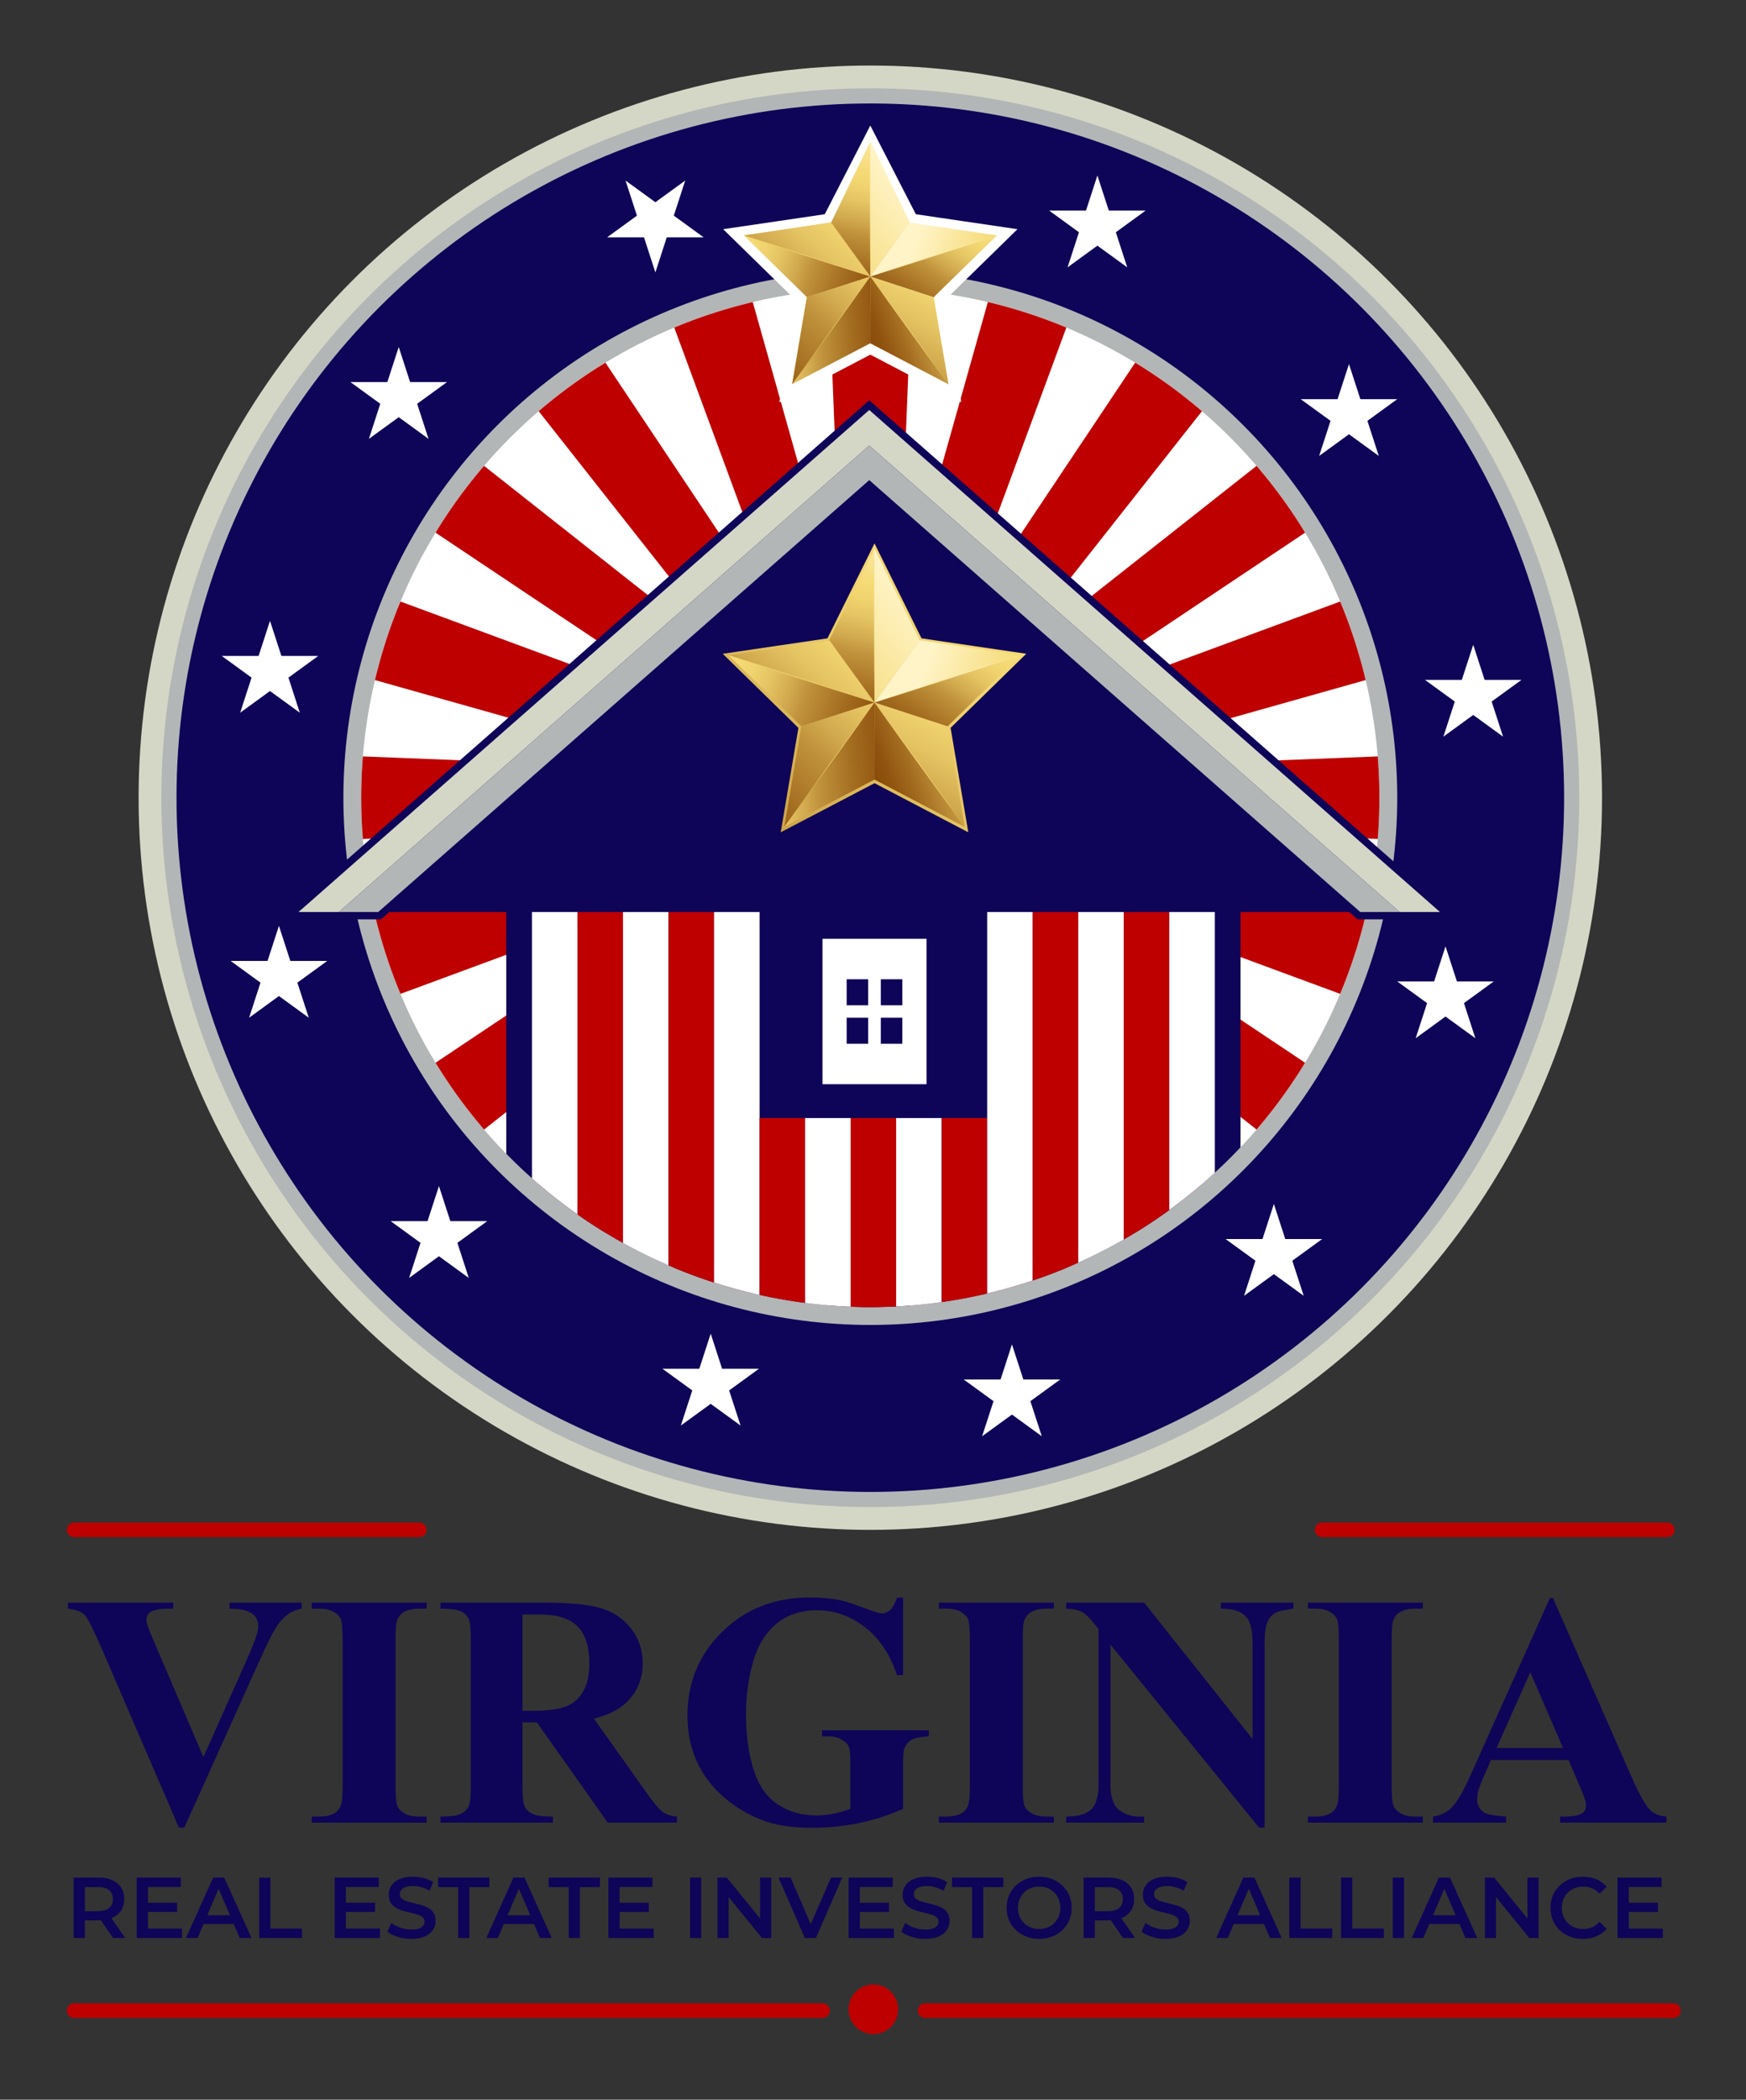 <?xml version="1.0" encoding="utf-8"?>
<!-- Generator: Adobe Illustrator 17.0.0, SVG Export Plug-In . SVG Version: 6.00 Build 0)  -->
<!DOCTYPE svg PUBLIC "-//W3C//DTD SVG 1.1//EN" "http://www.w3.org/Graphics/SVG/1.1/DTD/svg11.dtd">
<svg version="1.1" id="Layer_1" xmlns="http://www.w3.org/2000/svg" xmlns:xlink="http://www.w3.org/1999/xlink" x="0px" y="0px"
	 width="478.08px" height="574.56px" viewBox="0 0 478.08 574.56" enable-background="new 0 0 478.08 574.56" xml:space="preserve">
<rect x="0" y="0" width="478.08" height="574.56" fill="#333333" stroke="none"/>
<g>
	<g>
		<circle fill="#D5D7C6" cx="238.304" cy="218.287" r="200.352"/>
		<circle fill="#B3B6B6" cx="238.304" cy="218.287" r="194.125"/>
		<circle fill="#0E0458" cx="238.304" cy="218.287" r="189.974"/>
		<circle fill="#B3B6B6" cx="238.304" cy="218.287" r="144.28"/>
		<circle fill="#FFFFFF" cx="238.304" cy="218.287" r="139.397"/>
		<circle fill="none" stroke="#FF4A00" stroke-width="0.041" stroke-miterlimit="10" cx="238.304" cy="218.287" r="2.881"/>
		<g>
			<defs>
				<circle id="SVGID_1_" cx="238.304" cy="218.287" r="139.397"/>
			</defs>
			<clipPath id="SVGID_2_">
				<use xlink:href="#SVGID_1_"  overflow="visible"/>
			</clipPath>
			<g clip-path="url(#SVGID_2_)">
				<polygon fill="#BE0000" points="244.118,218.08 232.488,218.08 226.332,62.306 250.275,62.306 				"/>
				<polygon fill="#BE0000" points="243.77,216.293 232.709,219.887 178.717,73.64 201.488,66.241 				"/>
				<polygon fill="#BE0000" points="242.886,214.702 233.477,221.538 136.935,99.133 156.305,85.06 				"/>
				<polygon fill="#BE0000" points="241.554,213.461 234.718,222.87 105.076,136.29 119.149,116.919 				"/>
				<polygon fill="#BE0000" points="239.904,212.693 236.31,223.754 86.258,181.473 93.657,158.701 				"/>
				<polygon fill="#BE0000" points="238.097,212.473 238.097,224.103 82.323,230.26 82.323,206.316 				"/>
				<polygon fill="#BE0000" points="236.311,212.821 239.905,223.882 93.657,277.874 86.259,255.103 				"/>
				<polygon fill="#BE0000" points="234.719,213.705 241.555,223.114 119.15,319.656 105.077,300.286 				"/>
				<polygon fill="#BE0000" points="233.479,215.037 242.888,221.873 156.307,351.515 136.937,337.442 				"/>
				<polygon fill="#BE0000" points="232.711,216.687 243.772,220.281 201.49,370.333 178.719,362.934 				"/>
				<polygon fill="#BE0000" points="232.49,218.494 244.12,218.494 250.277,374.268 226.334,374.268 				"/>
				<polygon fill="#BE0000" points="232.839,220.281 243.9,216.687 297.892,362.934 275.12,370.333 				"/>
				<polygon fill="#BE0000" points="233.722,221.872 243.131,215.036 339.674,337.441 320.303,351.514 				"/>
				<polygon fill="#BE0000" points="235.054,223.112 241.89,213.703 371.533,300.284 357.459,319.655 				"/>
				<polygon fill="#BE0000" points="236.705,223.88 240.298,212.819 390.351,255.101 382.952,277.872 				"/>
				<polygon fill="#BE0000" points="238.511,224.101 238.511,212.471 394.285,206.314 394.285,230.258 				"/>
				<polygon fill="#BE0000" points="240.298,223.752 236.704,212.691 382.951,158.7 390.35,181.471 				"/>
				<polygon fill="#BE0000" points="241.889,222.869 235.053,213.46 357.458,116.918 371.532,136.288 				"/>
				<polygon fill="#BE0000" points="243.13,221.537 233.721,214.701 320.301,85.058 339.672,99.132 				"/>
				<polygon fill="#BE0000" points="243.898,219.887 232.837,216.293 275.118,66.241 297.89,73.639 				"/>
			</g>
			<rect x="138.62" y="243.376" clip-path="url(#SVGID_2_)" fill="#0E0458" width="201.053" height="127.176"/>
			<g clip-path="url(#SVGID_2_)">
				<rect x="145.656" y="246.851" fill="#FFFFFF" width="12.469" height="123.701"/>
				<rect x="158.122" y="246.851" fill="#BE0000" width="12.469" height="123.701"/>
				<rect x="170.587" y="246.851" fill="#FFFFFF" width="12.469" height="123.701"/>
				<rect x="183.052" y="246.851" fill="#BE0000" width="12.469" height="123.701"/>
				<rect x="195.517" y="246.851" fill="#FFFFFF" width="12.469" height="123.701"/>
				<rect x="207.982" y="305.948" fill="#BE0000" width="12.469" height="64.604"/>
				<rect x="220.447" y="305.948" fill="#FFFFFF" width="12.469" height="64.604"/>
				<rect x="232.912" y="305.948" fill="#BE0000" width="12.469" height="64.604"/>
				<rect x="245.377" y="305.948" fill="#FFFFFF" width="12.469" height="64.604"/>
				<rect x="257.843" y="305.948" fill="#BE0000" width="12.469" height="64.604"/>
				<rect x="270.308" y="246.851" fill="#FFFFFF" width="12.469" height="123.701"/>
				<rect x="282.773" y="246.851" fill="#BE0000" width="12.469" height="123.701"/>
				<rect x="295.238" y="246.851" fill="#FFFFFF" width="12.469" height="123.701"/>
				<rect x="307.703" y="246.851" fill="#BE0000" width="12.469" height="123.701"/>
				<rect x="320.168" y="246.851" fill="#FFFFFF" width="12.469" height="123.701"/>
			</g>
		</g>
		<polygon fill="#0E0458" points="238.011,131.382 372.46,249.568 383.239,249.568 238.011,249.568 92.784,249.568 103.563,249.568 
					"/>
		<g>
			<linearGradient id="SVGID_3_" gradientUnits="userSpaceOnUse" x1="275.986" y1="160.1" x2="152.945" y2="279.696">
				<stop  offset="0.04" style="stop-color:#F5DA75"/>
				<stop  offset="0.161" style="stop-color:#F1D470"/>
				<stop  offset="0.318" style="stop-color:#E5C463"/>
				<stop  offset="0.496" style="stop-color:#D1A94E"/>
				<stop  offset="0.613" style="stop-color:#C1933C"/>
				<stop  offset="0.63" style="stop-color:#BE8F39"/>
				<stop  offset="0.788" style="stop-color:#A26B1F"/>
				<stop  offset="0.918" style="stop-color:#915410"/>
				<stop  offset="1" style="stop-color:#8B4C0A"/>
			</linearGradient>
			<path fill="url(#SVGID_3_)" d="M260.287,199.171l20.722-20.272l-28.684-4.221l-12.876-25.972l-0.001,0.002v-0.002v0.002
				l-12.877,25.974l-28.682,4.221l20.726,20.275l-4.85,28.582l25.688-13.446l25.683,13.444L260.287,199.171z M239.452,193.912
				l-0.001-1.508l-1.1,0.357l1.099-0.358l-0.214-0.295l0.214,0.294l0.002-0.002l1.542,0.502l-1.54-0.5L239.452,193.912z"/>
			<g>
				<g>
					<linearGradient id="SVGID_4_" gradientUnits="userSpaceOnUse" x1="246.605" y1="143.601" x2="233.317" y2="202.292">
						<stop  offset="0" style="stop-color:#FFF4C7"/>
						<stop  offset="0.291" style="stop-color:#F5DA75"/>
						<stop  offset="0.359" style="stop-color:#F1D470"/>
						<stop  offset="0.448" style="stop-color:#E5C463"/>
						<stop  offset="0.547" style="stop-color:#D1A94E"/>
						<stop  offset="0.613" style="stop-color:#C1933C"/>
						<stop  offset="0.63" style="stop-color:#BE8F39"/>
						<stop  offset="0.788" style="stop-color:#A26B1F"/>
						<stop  offset="0.918" style="stop-color:#915410"/>
						<stop  offset="1" style="stop-color:#8B4C0A"/>
					</linearGradient>
					<polygon fill="url(#SVGID_4_)" points="227.057,175.205 239.449,192.244 251.842,175.206 239.449,150.208 					"/>
					<linearGradient id="SVGID_5_" gradientUnits="userSpaceOnUse" x1="249.235" y1="162.327" x2="155.478" y2="247.594">
						<stop  offset="0" style="stop-color:#FFF4C7"/>
						<stop  offset="0.291" style="stop-color:#F5DA75"/>
						<stop  offset="0.359" style="stop-color:#F1D470"/>
						<stop  offset="0.448" style="stop-color:#E5C463"/>
						<stop  offset="0.547" style="stop-color:#D1A94E"/>
						<stop  offset="0.613" style="stop-color:#C1933C"/>
						<stop  offset="0.63" style="stop-color:#BE8F39"/>
						<stop  offset="0.788" style="stop-color:#A26B1F"/>
						<stop  offset="0.918" style="stop-color:#915410"/>
						<stop  offset="1" style="stop-color:#8B4C0A"/>
					</linearGradient>
					<polygon fill="url(#SVGID_5_)" points="239.449,192.244 251.842,175.206 239.449,150.208 					"/>
				</g>
				<g>
					<linearGradient id="SVGID_6_" gradientUnits="userSpaceOnUse" x1="184.446" y1="173.812" x2="245.351" y2="194.483">
						<stop  offset="0" style="stop-color:#FFF4C7"/>
						<stop  offset="0.291" style="stop-color:#F5DA75"/>
						<stop  offset="0.359" style="stop-color:#F1D470"/>
						<stop  offset="0.448" style="stop-color:#E5C463"/>
						<stop  offset="0.547" style="stop-color:#D1A94E"/>
						<stop  offset="0.613" style="stop-color:#C1933C"/>
						<stop  offset="0.63" style="stop-color:#BE8F39"/>
						<stop  offset="0.788" style="stop-color:#A26B1F"/>
						<stop  offset="0.918" style="stop-color:#915410"/>
						<stop  offset="1" style="stop-color:#8B4C0A"/>
					</linearGradient>
					<polygon fill="url(#SVGID_6_)" points="219.414,198.766 239.449,192.245 227.075,175.194 199.47,179.256 					"/>
					<linearGradient id="SVGID_7_" gradientUnits="userSpaceOnUse" x1="251.3" y1="148.482" x2="186.335" y2="224.522">
						<stop  offset="0" style="stop-color:#FFF4C7"/>
						<stop  offset="0.291" style="stop-color:#F5DA75"/>
						<stop  offset="0.359" style="stop-color:#F1D470"/>
						<stop  offset="0.448" style="stop-color:#E5C463"/>
						<stop  offset="0.547" style="stop-color:#D1A94E"/>
						<stop  offset="0.613" style="stop-color:#C1933C"/>
						<stop  offset="0.63" style="stop-color:#BE8F39"/>
						<stop  offset="0.788" style="stop-color:#A26B1F"/>
						<stop  offset="0.918" style="stop-color:#915410"/>
						<stop  offset="1" style="stop-color:#8B4C0A"/>
					</linearGradient>
					<polygon fill="url(#SVGID_7_)" points="239.449,192.245 227.075,175.194 199.47,179.256 					"/>
				</g>
				<g>
					<linearGradient id="SVGID_8_" gradientUnits="userSpaceOnUse" x1="188.197" y1="211.558" x2="246.273" y2="208.112">
						<stop  offset="0" style="stop-color:#FFF4C7"/>
						<stop  offset="0.291" style="stop-color:#F5DA75"/>
						<stop  offset="0.359" style="stop-color:#F1D470"/>
						<stop  offset="0.448" style="stop-color:#E5C463"/>
						<stop  offset="0.547" style="stop-color:#D1A94E"/>
						<stop  offset="0.613" style="stop-color:#C1933C"/>
						<stop  offset="0.63" style="stop-color:#BE8F39"/>
						<stop  offset="0.788" style="stop-color:#A26B1F"/>
						<stop  offset="0.918" style="stop-color:#915410"/>
						<stop  offset="1" style="stop-color:#8B4C0A"/>
					</linearGradient>
					<polygon fill="url(#SVGID_8_)" points="239.461,213.316 239.451,192.246 219.41,198.746 214.742,226.254 					"/>
					<linearGradient id="SVGID_9_" gradientUnits="userSpaceOnUse" x1="263.133" y1="158.592" x2="198.168" y2="234.631">
						<stop  offset="0" style="stop-color:#FFF4C7"/>
						<stop  offset="0.291" style="stop-color:#F5DA75"/>
						<stop  offset="0.359" style="stop-color:#F1D470"/>
						<stop  offset="0.448" style="stop-color:#E5C463"/>
						<stop  offset="0.547" style="stop-color:#D1A94E"/>
						<stop  offset="0.613" style="stop-color:#C1933C"/>
						<stop  offset="0.63" style="stop-color:#BE8F39"/>
						<stop  offset="0.788" style="stop-color:#A26B1F"/>
						<stop  offset="0.918" style="stop-color:#915410"/>
						<stop  offset="1" style="stop-color:#8B4C0A"/>
					</linearGradient>
					<polygon fill="url(#SVGID_9_)" points="239.451,192.246 219.41,198.746 214.742,226.254 					"/>
				</g>
				<g>
					<linearGradient id="SVGID_10_" gradientUnits="userSpaceOnUse" x1="275.762" y1="164.603" x2="227.038" y2="255.407">
						<stop  offset="0" style="stop-color:#FFF4C7"/>
						<stop  offset="0.291" style="stop-color:#F5DA75"/>
						<stop  offset="0.359" style="stop-color:#F1D470"/>
						<stop  offset="0.448" style="stop-color:#E5C463"/>
						<stop  offset="0.547" style="stop-color:#D1A94E"/>
						<stop  offset="0.613" style="stop-color:#C1933C"/>
						<stop  offset="0.63" style="stop-color:#BE8F39"/>
						<stop  offset="0.788" style="stop-color:#A26B1F"/>
						<stop  offset="0.918" style="stop-color:#915410"/>
						<stop  offset="1" style="stop-color:#8B4C0A"/>
					</linearGradient>
					<polygon fill="url(#SVGID_10_)" points="259.493,198.746 239.452,192.244 239.441,213.313 264.16,226.253 					"/>
					<linearGradient id="SVGID_11_" gradientUnits="userSpaceOnUse" x1="280.702" y1="198.478" x2="240.099" y2="213.612">
						<stop  offset="0" style="stop-color:#FFF4C7"/>
						<stop  offset="0.291" style="stop-color:#F5DA75"/>
						<stop  offset="0.359" style="stop-color:#F1D470"/>
						<stop  offset="0.448" style="stop-color:#E5C463"/>
						<stop  offset="0.547" style="stop-color:#D1A94E"/>
						<stop  offset="0.613" style="stop-color:#C1933C"/>
						<stop  offset="0.63" style="stop-color:#BE8F39"/>
						<stop  offset="0.788" style="stop-color:#A26B1F"/>
						<stop  offset="0.918" style="stop-color:#915410"/>
						<stop  offset="1" style="stop-color:#8B4C0A"/>
					</linearGradient>
					<polygon fill="url(#SVGID_11_)" points="239.452,192.244 239.441,213.313 264.16,226.253 					"/>
				</g>
				<g>
					<linearGradient id="SVGID_12_" gradientUnits="userSpaceOnUse" x1="253.146" y1="183.515" x2="329.432" y2="210.584">
						<stop  offset="0" style="stop-color:#FFF4C7"/>
						<stop  offset="0.291" style="stop-color:#F5DA75"/>
						<stop  offset="0.359" style="stop-color:#F1D470"/>
						<stop  offset="0.448" style="stop-color:#E5C463"/>
						<stop  offset="0.547" style="stop-color:#D1A94E"/>
						<stop  offset="0.613" style="stop-color:#C1933C"/>
						<stop  offset="0.63" style="stop-color:#BE8F39"/>
						<stop  offset="0.788" style="stop-color:#A26B1F"/>
						<stop  offset="0.918" style="stop-color:#915410"/>
						<stop  offset="1" style="stop-color:#8B4C0A"/>
					</linearGradient>
					<polygon fill="url(#SVGID_12_)" points="251.827,175.192 239.451,192.242 259.485,198.764 279.428,179.254 					"/>
					<linearGradient id="SVGID_13_" gradientUnits="userSpaceOnUse" x1="275.411" y1="162.189" x2="245.882" y2="205.746">
						<stop  offset="0" style="stop-color:#FFF4C7"/>
						<stop  offset="0.291" style="stop-color:#F5DA75"/>
						<stop  offset="0.359" style="stop-color:#F1D470"/>
						<stop  offset="0.448" style="stop-color:#E5C463"/>
						<stop  offset="0.547" style="stop-color:#D1A94E"/>
						<stop  offset="0.613" style="stop-color:#C1933C"/>
						<stop  offset="0.63" style="stop-color:#BE8F39"/>
						<stop  offset="0.788" style="stop-color:#A26B1F"/>
						<stop  offset="0.918" style="stop-color:#915410"/>
						<stop  offset="1" style="stop-color:#8B4C0A"/>
					</linearGradient>
					<polygon fill="url(#SVGID_13_)" points="239.451,192.242 259.485,198.764 279.428,179.254 					"/>
				</g>
				<g>
					<linearGradient id="SVGID_14_" gradientUnits="userSpaceOnUse" x1="246.412" y1="161.731" x2="180.852" y2="251.132">
						<stop  offset="0" style="stop-color:#FFF4C7"/>
						<stop  offset="0.291" style="stop-color:#F5DA75"/>
						<stop  offset="0.359" style="stop-color:#F1D470"/>
						<stop  offset="0.448" style="stop-color:#E5C463"/>
						<stop  offset="0.547" style="stop-color:#D1A94E"/>
						<stop  offset="0.613" style="stop-color:#C1933C"/>
						<stop  offset="0.63" style="stop-color:#BE8F39"/>
						<stop  offset="0.788" style="stop-color:#A26B1F"/>
						<stop  offset="0.918" style="stop-color:#915410"/>
						<stop  offset="1" style="stop-color:#8B4C0A"/>
					</linearGradient>
					<path fill="url(#SVGID_14_)" d="M239.449,192.244c-0.123-13.773-0.15-25.371-0.001-42.036
						C239.598,166.834,239.573,178.468,239.449,192.244z"/>
					<linearGradient id="SVGID_15_" gradientUnits="userSpaceOnUse" x1="240.34" y1="157.278" x2="174.78" y2="246.678">
						<stop  offset="0" style="stop-color:#FFF4C7"/>
						<stop  offset="0.291" style="stop-color:#F5DA75"/>
						<stop  offset="0.359" style="stop-color:#F1D470"/>
						<stop  offset="0.448" style="stop-color:#E5C463"/>
						<stop  offset="0.547" style="stop-color:#D1A94E"/>
						<stop  offset="0.613" style="stop-color:#C1933C"/>
						<stop  offset="0.63" style="stop-color:#BE8F39"/>
						<stop  offset="0.788" style="stop-color:#A26B1F"/>
						<stop  offset="0.918" style="stop-color:#915410"/>
						<stop  offset="1" style="stop-color:#8B4C0A"/>
					</linearGradient>
					<path fill="url(#SVGID_15_)" d="M239.449,192.245c-15.333-4.824-27.607-8.844-39.979-12.989
						C212.032,183.219,222.698,186.638,239.449,192.245z"/>
					<linearGradient id="SVGID_16_" gradientUnits="userSpaceOnUse" x1="256.512" y1="169.137" x2="190.951" y2="258.538">
						<stop  offset="0" style="stop-color:#FFF4C7"/>
						<stop  offset="0.291" style="stop-color:#F5DA75"/>
						<stop  offset="0.359" style="stop-color:#F1D470"/>
						<stop  offset="0.448" style="stop-color:#E5C463"/>
						<stop  offset="0.547" style="stop-color:#D1A94E"/>
						<stop  offset="0.613" style="stop-color:#C1933C"/>
						<stop  offset="0.63" style="stop-color:#BE8F39"/>
						<stop  offset="0.788" style="stop-color:#A26B1F"/>
						<stop  offset="0.918" style="stop-color:#915410"/>
						<stop  offset="1" style="stop-color:#8B4C0A"/>
					</linearGradient>
					<path fill="url(#SVGID_16_)" d="M239.451,192.246c-7.311,10.252-14.254,19.891-24.709,34.009
						C224.515,212.563,231.174,203.418,239.451,192.246z"/>
					<linearGradient id="SVGID_17_" gradientUnits="userSpaceOnUse" x1="272.58" y1="180.92" x2="207.019" y2="270.322">
						<stop  offset="0" style="stop-color:#FFF4C7"/>
						<stop  offset="0.291" style="stop-color:#F5DA75"/>
						<stop  offset="0.359" style="stop-color:#F1D470"/>
						<stop  offset="0.448" style="stop-color:#E5C463"/>
						<stop  offset="0.547" style="stop-color:#D1A94E"/>
						<stop  offset="0.613" style="stop-color:#C1933C"/>
						<stop  offset="0.63" style="stop-color:#BE8F39"/>
						<stop  offset="0.788" style="stop-color:#A26B1F"/>
						<stop  offset="0.918" style="stop-color:#915410"/>
						<stop  offset="1" style="stop-color:#8B4C0A"/>
					</linearGradient>
					<path fill="url(#SVGID_17_)" d="M239.452,192.244c7.886,10.658,15.044,20.442,24.707,34.008
						C254.851,213.651,248.387,204.789,239.452,192.244z"/>
					<linearGradient id="SVGID_18_" gradientUnits="userSpaceOnUse" x1="266.337" y1="176.343" x2="200.776" y2="265.743">
						<stop  offset="0" style="stop-color:#FFF4C7"/>
						<stop  offset="0.291" style="stop-color:#F5DA75"/>
						<stop  offset="0.359" style="stop-color:#F1D470"/>
						<stop  offset="0.448" style="stop-color:#E5C463"/>
						<stop  offset="0.547" style="stop-color:#D1A94E"/>
						<stop  offset="0.613" style="stop-color:#C1933C"/>
						<stop  offset="0.63" style="stop-color:#BE8F39"/>
						<stop  offset="0.788" style="stop-color:#A26B1F"/>
						<stop  offset="0.918" style="stop-color:#915410"/>
						<stop  offset="1" style="stop-color:#8B4C0A"/>
					</linearGradient>
					<path fill="url(#SVGID_18_)" d="M239.451,192.242c11.51-3.846,23.1-7.679,39.978-12.989
						C264.743,184.158,253.769,187.741,239.451,192.242z"/>
				</g>
			</g>
		</g>
		<g>
			<path fill="#FFFFFF" stroke="#FFFFFF" stroke-width="4" stroke-miterlimit="10" d="M274.314,64.106l-24.854-3.658l-11.157-21.722
				l0,0l-11.158,21.725l-24.852,3.657l17.958,17.567l-4.202,24.766l22.258-11.651l22.254,11.649l-4.202-24.768L274.314,64.106z
				 M238.306,75.807l-0.001,1.308l-0.001-1.307l-0.953,0.309l0.952-0.31l-0.185-0.256l0.185,0.255l0.001-0.002l1.336,0.435
				L238.306,75.807z"/>
			<g>
				<g>
					<linearGradient id="SVGID_19_" gradientUnits="userSpaceOnUse" x1="244.637" y1="32.929" x2="232.959" y2="84.51">
						<stop  offset="0" style="stop-color:#FFF4C7"/>
						<stop  offset="0.291" style="stop-color:#F5DA75"/>
						<stop  offset="0.359" style="stop-color:#F1D470"/>
						<stop  offset="0.448" style="stop-color:#E5C463"/>
						<stop  offset="0.547" style="stop-color:#D1A94E"/>
						<stop  offset="0.613" style="stop-color:#C1933C"/>
						<stop  offset="0.63" style="stop-color:#BE8F39"/>
						<stop  offset="0.788" style="stop-color:#A26B1F"/>
						<stop  offset="0.918" style="stop-color:#915410"/>
						<stop  offset="1" style="stop-color:#8B4C0A"/>
					</linearGradient>
					<polygon fill="url(#SVGID_19_)" points="227.565,60.906 238.303,75.67 249.041,60.906 238.303,38.726 					"/>
					<linearGradient id="SVGID_20_" gradientUnits="userSpaceOnUse" x1="246.903" y1="49.376" x2="164.504" y2="124.314">
						<stop  offset="0" style="stop-color:#FFF4C7"/>
						<stop  offset="0.291" style="stop-color:#F5DA75"/>
						<stop  offset="0.359" style="stop-color:#F1D470"/>
						<stop  offset="0.448" style="stop-color:#E5C463"/>
						<stop  offset="0.547" style="stop-color:#D1A94E"/>
						<stop  offset="0.613" style="stop-color:#C1933C"/>
						<stop  offset="0.63" style="stop-color:#BE8F39"/>
						<stop  offset="0.788" style="stop-color:#A26B1F"/>
						<stop  offset="0.918" style="stop-color:#915410"/>
						<stop  offset="1" style="stop-color:#8B4C0A"/>
					</linearGradient>
					<polygon fill="url(#SVGID_20_)" points="238.303,75.67 249.041,60.906 238.303,38.726 					"/>
				</g>
				<g>
					<linearGradient id="SVGID_21_" gradientUnits="userSpaceOnUse" x1="190.644" y1="59.698" x2="243.417" y2="77.609">
						<stop  offset="0" style="stop-color:#FFF4C7"/>
						<stop  offset="0.291" style="stop-color:#F5DA75"/>
						<stop  offset="0.359" style="stop-color:#F1D470"/>
						<stop  offset="0.448" style="stop-color:#E5C463"/>
						<stop  offset="0.547" style="stop-color:#D1A94E"/>
						<stop  offset="0.613" style="stop-color:#C1933C"/>
						<stop  offset="0.63" style="stop-color:#BE8F39"/>
						<stop  offset="0.788" style="stop-color:#A26B1F"/>
						<stop  offset="0.918" style="stop-color:#915410"/>
						<stop  offset="1" style="stop-color:#8B4C0A"/>
					</linearGradient>
					<polygon fill="url(#SVGID_21_)" points="220.943,81.32 238.303,75.67 227.581,60.896 203.662,64.415 					"/>
					<linearGradient id="SVGID_22_" gradientUnits="userSpaceOnUse" x1="248.572" y1="37.751" x2="192.281" y2="103.637">
						<stop  offset="0" style="stop-color:#FFF4C7"/>
						<stop  offset="0.291" style="stop-color:#F5DA75"/>
						<stop  offset="0.359" style="stop-color:#F1D470"/>
						<stop  offset="0.448" style="stop-color:#E5C463"/>
						<stop  offset="0.547" style="stop-color:#D1A94E"/>
						<stop  offset="0.613" style="stop-color:#C1933C"/>
						<stop  offset="0.63" style="stop-color:#BE8F39"/>
						<stop  offset="0.788" style="stop-color:#A26B1F"/>
						<stop  offset="0.918" style="stop-color:#915410"/>
						<stop  offset="1" style="stop-color:#8B4C0A"/>
					</linearGradient>
					<polygon fill="url(#SVGID_22_)" points="238.303,75.67 227.581,60.896 203.662,64.415 					"/>
				</g>
				<g>
					<linearGradient id="SVGID_23_" gradientUnits="userSpaceOnUse" x1="193.895" y1="92.404" x2="244.215" y2="89.419">
						<stop  offset="0" style="stop-color:#FFF4C7"/>
						<stop  offset="0.291" style="stop-color:#F5DA75"/>
						<stop  offset="0.359" style="stop-color:#F1D470"/>
						<stop  offset="0.448" style="stop-color:#E5C463"/>
						<stop  offset="0.547" style="stop-color:#D1A94E"/>
						<stop  offset="0.613" style="stop-color:#C1933C"/>
						<stop  offset="0.63" style="stop-color:#BE8F39"/>
						<stop  offset="0.788" style="stop-color:#A26B1F"/>
						<stop  offset="0.918" style="stop-color:#915410"/>
						<stop  offset="1" style="stop-color:#8B4C0A"/>
					</linearGradient>
					<polygon fill="url(#SVGID_23_)" points="238.313,93.927 238.304,75.671 220.939,81.303 216.895,105.138 					"/>
					<linearGradient id="SVGID_24_" gradientUnits="userSpaceOnUse" x1="258.825" y1="46.511" x2="202.534" y2="112.397">
						<stop  offset="0" style="stop-color:#FFF4C7"/>
						<stop  offset="0.291" style="stop-color:#F5DA75"/>
						<stop  offset="0.359" style="stop-color:#F1D470"/>
						<stop  offset="0.448" style="stop-color:#E5C463"/>
						<stop  offset="0.547" style="stop-color:#D1A94E"/>
						<stop  offset="0.613" style="stop-color:#C1933C"/>
						<stop  offset="0.63" style="stop-color:#BE8F39"/>
						<stop  offset="0.788" style="stop-color:#A26B1F"/>
						<stop  offset="0.918" style="stop-color:#915410"/>
						<stop  offset="1" style="stop-color:#8B4C0A"/>
					</linearGradient>
					<polygon fill="url(#SVGID_24_)" points="238.304,75.671 220.939,81.303 216.895,105.138 					"/>
				</g>
				<g>
					<linearGradient id="SVGID_25_" gradientUnits="userSpaceOnUse" x1="269.767" y1="51.719" x2="227.549" y2="130.398">
						<stop  offset="0" style="stop-color:#FFF4C7"/>
						<stop  offset="0.291" style="stop-color:#F5DA75"/>
						<stop  offset="0.359" style="stop-color:#F1D470"/>
						<stop  offset="0.448" style="stop-color:#E5C463"/>
						<stop  offset="0.547" style="stop-color:#D1A94E"/>
						<stop  offset="0.613" style="stop-color:#C1933C"/>
						<stop  offset="0.63" style="stop-color:#BE8F39"/>
						<stop  offset="0.788" style="stop-color:#A26B1F"/>
						<stop  offset="0.918" style="stop-color:#915410"/>
						<stop  offset="1" style="stop-color:#8B4C0A"/>
					</linearGradient>
					<polygon fill="url(#SVGID_25_)" points="255.671,81.303 238.306,75.67 238.296,93.925 259.714,105.137 					"/>
					<linearGradient id="SVGID_26_" gradientUnits="userSpaceOnUse" x1="274.048" y1="81.071" x2="238.866" y2="94.184">
						<stop  offset="0" style="stop-color:#FFF4C7"/>
						<stop  offset="0.291" style="stop-color:#F5DA75"/>
						<stop  offset="0.359" style="stop-color:#F1D470"/>
						<stop  offset="0.448" style="stop-color:#E5C463"/>
						<stop  offset="0.547" style="stop-color:#D1A94E"/>
						<stop  offset="0.613" style="stop-color:#C1933C"/>
						<stop  offset="0.63" style="stop-color:#BE8F39"/>
						<stop  offset="0.788" style="stop-color:#A26B1F"/>
						<stop  offset="0.918" style="stop-color:#915410"/>
						<stop  offset="1" style="stop-color:#8B4C0A"/>
					</linearGradient>
					<polygon fill="url(#SVGID_26_)" points="238.306,75.67 238.296,93.925 259.714,105.137 					"/>
				</g>
				<g>
					<linearGradient id="SVGID_27_" gradientUnits="userSpaceOnUse" x1="250.171" y1="68.106" x2="316.27" y2="91.56">
						<stop  offset="0" style="stop-color:#FFF4C7"/>
						<stop  offset="0.291" style="stop-color:#F5DA75"/>
						<stop  offset="0.359" style="stop-color:#F1D470"/>
						<stop  offset="0.448" style="stop-color:#E5C463"/>
						<stop  offset="0.547" style="stop-color:#D1A94E"/>
						<stop  offset="0.613" style="stop-color:#C1933C"/>
						<stop  offset="0.63" style="stop-color:#BE8F39"/>
						<stop  offset="0.788" style="stop-color:#A26B1F"/>
						<stop  offset="0.918" style="stop-color:#915410"/>
						<stop  offset="1" style="stop-color:#8B4C0A"/>
					</linearGradient>
					<polygon fill="url(#SVGID_27_)" points="249.028,60.894 238.304,75.668 255.663,81.319 272.944,64.413 					"/>
					<linearGradient id="SVGID_28_" gradientUnits="userSpaceOnUse" x1="269.463" y1="49.628" x2="243.876" y2="87.368">
						<stop  offset="0" style="stop-color:#FFF4C7"/>
						<stop  offset="0.291" style="stop-color:#F5DA75"/>
						<stop  offset="0.359" style="stop-color:#F1D470"/>
						<stop  offset="0.448" style="stop-color:#E5C463"/>
						<stop  offset="0.547" style="stop-color:#D1A94E"/>
						<stop  offset="0.613" style="stop-color:#C1933C"/>
						<stop  offset="0.63" style="stop-color:#BE8F39"/>
						<stop  offset="0.788" style="stop-color:#A26B1F"/>
						<stop  offset="0.918" style="stop-color:#915410"/>
						<stop  offset="1" style="stop-color:#8B4C0A"/>
					</linearGradient>
					<polygon fill="url(#SVGID_28_)" points="238.304,75.668 255.663,81.319 272.944,64.413 					"/>
				</g>
				<g>
					<linearGradient id="SVGID_29_" gradientUnits="userSpaceOnUse" x1="244.423" y1="48.852" x2="186.804" y2="127.424">
						<stop  offset="0" style="stop-color:#FFF4C7"/>
						<stop  offset="0.291" style="stop-color:#F5DA75"/>
						<stop  offset="0.359" style="stop-color:#F1D470"/>
						<stop  offset="0.448" style="stop-color:#E5C463"/>
						<stop  offset="0.547" style="stop-color:#D1A94E"/>
						<stop  offset="0.613" style="stop-color:#C1933C"/>
						<stop  offset="0.63" style="stop-color:#BE8F39"/>
						<stop  offset="0.788" style="stop-color:#A26B1F"/>
						<stop  offset="0.918" style="stop-color:#915410"/>
						<stop  offset="1" style="stop-color:#8B4C0A"/>
					</linearGradient>
					<path fill="url(#SVGID_29_)" d="M238.303,75.67c-0.107-11.934-0.129-22.504,0-36.944
						C238.432,53.131,238.41,63.733,238.303,75.67z"/>
					<linearGradient id="SVGID_30_" gradientUnits="userSpaceOnUse" x1="239.075" y1="45.372" x2="182.268" y2="122.835">
						<stop  offset="0" style="stop-color:#FFF4C7"/>
						<stop  offset="0.291" style="stop-color:#F5DA75"/>
						<stop  offset="0.359" style="stop-color:#F1D470"/>
						<stop  offset="0.448" style="stop-color:#E5C463"/>
						<stop  offset="0.547" style="stop-color:#D1A94E"/>
						<stop  offset="0.613" style="stop-color:#C1933C"/>
						<stop  offset="0.63" style="stop-color:#BE8F39"/>
						<stop  offset="0.788" style="stop-color:#A26B1F"/>
						<stop  offset="0.918" style="stop-color:#915410"/>
						<stop  offset="1" style="stop-color:#8B4C0A"/>
					</linearGradient>
					<path fill="url(#SVGID_30_)" d="M238.303,75.67c-13.286-4.18-23.921-7.663-34.641-11.255
						C214.546,67.849,223.789,70.811,238.303,75.67z"/>
					<linearGradient id="SVGID_31_" gradientUnits="userSpaceOnUse" x1="253.087" y1="55.648" x2="196.281" y2="133.111">
						<stop  offset="0" style="stop-color:#FFF4C7"/>
						<stop  offset="0.291" style="stop-color:#F5DA75"/>
						<stop  offset="0.359" style="stop-color:#F1D470"/>
						<stop  offset="0.448" style="stop-color:#E5C463"/>
						<stop  offset="0.547" style="stop-color:#D1A94E"/>
						<stop  offset="0.613" style="stop-color:#C1933C"/>
						<stop  offset="0.63" style="stop-color:#BE8F39"/>
						<stop  offset="0.788" style="stop-color:#A26B1F"/>
						<stop  offset="0.918" style="stop-color:#915410"/>
						<stop  offset="1" style="stop-color:#8B4C0A"/>
					</linearGradient>
					<path fill="url(#SVGID_31_)" d="M238.304,75.671c-6.335,8.883-12.351,17.235-21.409,29.467
						C225.363,93.275,231.133,85.352,238.304,75.671z"/>
					<linearGradient id="SVGID_32_" gradientUnits="userSpaceOnUse" x1="267.01" y1="65.858" x2="210.203" y2="143.321">
						<stop  offset="0" style="stop-color:#FFF4C7"/>
						<stop  offset="0.291" style="stop-color:#F5DA75"/>
						<stop  offset="0.359" style="stop-color:#F1D470"/>
						<stop  offset="0.448" style="stop-color:#E5C463"/>
						<stop  offset="0.547" style="stop-color:#D1A94E"/>
						<stop  offset="0.613" style="stop-color:#C1933C"/>
						<stop  offset="0.63" style="stop-color:#BE8F39"/>
						<stop  offset="0.788" style="stop-color:#A26B1F"/>
						<stop  offset="0.918" style="stop-color:#915410"/>
						<stop  offset="1" style="stop-color:#8B4C0A"/>
					</linearGradient>
					<path fill="url(#SVGID_32_)" d="M238.306,75.67c6.833,9.235,13.035,17.712,21.408,29.467
						C251.648,94.218,246.047,86.539,238.306,75.67z"/>
					<linearGradient id="SVGID_33_" gradientUnits="userSpaceOnUse" x1="261.601" y1="61.891" x2="204.794" y2="139.354">
						<stop  offset="0" style="stop-color:#FFF4C7"/>
						<stop  offset="0.291" style="stop-color:#F5DA75"/>
						<stop  offset="0.359" style="stop-color:#F1D470"/>
						<stop  offset="0.448" style="stop-color:#E5C463"/>
						<stop  offset="0.547" style="stop-color:#D1A94E"/>
						<stop  offset="0.613" style="stop-color:#C1933C"/>
						<stop  offset="0.63" style="stop-color:#BE8F39"/>
						<stop  offset="0.788" style="stop-color:#A26B1F"/>
						<stop  offset="0.918" style="stop-color:#915410"/>
						<stop  offset="1" style="stop-color:#8B4C0A"/>
					</linearGradient>
					<path fill="url(#SVGID_33_)" d="M238.304,75.668c9.973-3.333,20.016-6.653,34.639-11.254
						C260.219,68.663,250.71,71.768,238.304,75.668z"/>
				</g>
			</g>
		</g>
		<g>
			<rect x="225.207" y="256.901" fill="#FFFFFF" width="28.485" height="39.787"/>
			<g>
				<rect x="231.831" y="267.97" fill="#0E0458" width="5.883" height="7.121"/>
				<rect x="241.185" y="267.97" fill="#0E0458" width="5.883" height="7.121"/>
				<rect x="231.831" y="278.498" fill="#0E0458" width="5.883" height="7.121"/>
				<rect x="241.185" y="278.498" fill="#0E0458" width="5.883" height="7.121"/>
			</g>
		</g>
		<circle fill="none" cx="238.304" cy="218.287" r="139.397"/>
		<polygon fill="none" stroke="#0E0458" stroke-width="4" stroke-miterlimit="10" points="238.011,121.907 383.239,249.568 
			394.285,249.568 238.011,112.197 81.737,249.568 92.784,249.568 		"/>
		<polygon fill="none" stroke="#0E0458" stroke-width="4" stroke-miterlimit="10" points="238.011,131.382 372.46,249.568 
			383.239,249.568 238.011,121.907 92.784,249.568 103.563,249.568 		"/>
		<polygon fill="#D5D7C6" points="238.011,121.907 383.239,249.568 394.285,249.568 238.011,112.197 81.737,249.568 92.784,249.568 
					"/>
		<polygon fill="#B3B6B6" points="238.011,131.382 372.46,249.568 383.239,249.568 238.011,121.907 92.784,249.568 103.563,249.568 
					"/>
		<g>
			<polygon fill="#FFFFFF" points="300.482,48.017 303.602,57.62 313.699,57.62 305.531,63.555 308.651,73.158 300.482,67.223 
				292.313,73.158 295.433,63.555 287.265,57.62 297.362,57.62 			"/>
			<polygon fill="#FFFFFF" points="369.367,99.626 372.487,109.229 382.584,109.229 374.415,115.164 377.536,124.767 
				369.367,118.832 361.198,124.767 364.318,115.164 356.149,109.229 366.247,109.229 			"/>
			<polygon fill="#FFFFFF" points="403.39,176.438 406.51,186.041 416.607,186.041 408.439,191.976 411.559,201.579 403.39,195.644 
				395.221,201.579 398.341,191.976 390.173,186.041 400.27,186.041 			"/>
			<polygon fill="#FFFFFF" points="395.802,258.961 398.922,268.564 409.019,268.564 400.85,274.499 403.97,284.102 
				395.802,278.167 387.633,284.102 390.753,274.499 382.584,268.564 392.681,268.564 			"/>
			<polygon fill="#FFFFFF" points="348.806,329.455 351.926,339.058 362.023,339.058 353.854,344.993 356.974,354.596 
				348.806,348.661 340.637,354.596 343.757,344.993 335.588,339.058 345.685,339.058 			"/>
			<polygon fill="#FFFFFF" points="277.088,367.884 280.208,377.487 290.305,377.487 282.136,383.422 285.257,393.025 
				277.088,387.09 268.919,393.025 272.039,383.422 263.87,377.487 273.967,377.487 			"/>
			<polygon fill="#FFFFFF" points="194.6,364.946 197.72,374.549 207.817,374.549 199.648,380.484 202.769,390.087 194.6,384.152 
				186.431,390.087 189.551,380.484 181.382,374.549 191.48,374.549 			"/>
			<polygon fill="#FFFFFF" points="120.189,324.559 123.31,334.162 133.407,334.162 125.238,340.097 128.358,349.7 120.189,343.765 
				112.021,349.7 115.141,340.097 106.972,334.162 117.069,334.162 			"/>
			<polygon fill="#FFFFFF" points="76.375,253.357 79.496,262.96 89.593,262.96 81.424,268.895 84.544,278.498 76.375,272.563 
				68.207,278.498 71.327,268.895 63.158,262.96 73.255,262.96 			"/>
			<polygon fill="#FFFFFF" points="73.928,169.89 77.048,179.493 87.145,179.493 78.976,185.428 82.096,195.031 73.928,189.096 
				65.759,195.031 68.879,185.428 60.71,179.493 70.807,179.493 			"/>
			<polygon fill="#FFFFFF" points="109.175,94.956 112.295,104.559 122.392,104.559 114.223,110.494 117.344,120.097 
				109.175,114.162 101.006,120.097 104.126,110.494 95.957,104.559 106.055,104.559 			"/>
			<polygon fill="#FFFFFF" points="171.283,49.409 179.452,55.344 187.621,49.409 184.501,59.012 192.669,64.947 182.572,64.947 
				179.452,74.55 176.332,64.947 166.234,64.947 174.403,59.012 			"/>
		</g>
	</g>
	<g>
		<g>
			<path fill="#0E0458" d="M82.592,438.553v1.643c-2.19,0.355-4.143,1.524-5.859,3.507c-1.243,1.479-3.092,4.957-5.548,10.432
				L50.455,500.12H48.99L28.349,452.27c-2.486-5.771-4.15-9.159-4.994-10.165s-2.435-1.643-4.771-1.909v-1.643h28.853v1.643H46.46
				c-2.604,0-4.38,0.326-5.327,0.977c-0.681,0.444-1.021,1.095-1.021,1.953c0,0.532,0.118,1.162,0.355,1.887
				c0.237,0.726,1.036,2.671,2.397,5.837l12.829,29.963l11.896-26.678c1.42-3.226,2.293-5.386,2.619-6.481
				c0.325-1.094,0.488-2.026,0.488-2.796c0-0.888-0.237-1.672-0.71-2.353c-0.474-0.681-1.169-1.199-2.086-1.554
				c-1.273-0.503-2.959-0.755-5.061-0.755v-1.643H82.592z"/>
			<path fill="#0E0458" d="M116.816,497.102v1.643H85.344v-1.643h1.998c1.746,0,3.152-0.311,4.217-0.932
				c0.77-0.414,1.361-1.125,1.776-2.131c0.325-0.71,0.488-2.574,0.488-5.593v-39.595c0-3.078-0.163-5.001-0.488-5.771
				c-0.326-0.77-0.984-1.443-1.976-2.021c-0.992-0.577-2.33-0.865-4.017-0.865h-1.998v-1.643h31.472v1.643h-1.998
				c-1.746,0-3.151,0.311-4.217,0.933c-0.77,0.414-1.376,1.124-1.82,2.13c-0.326,0.711-0.488,2.575-0.488,5.594v39.595
				c0,3.078,0.17,5.001,0.51,5.771c0.34,0.77,1.006,1.442,1.998,2.02c0.991,0.577,2.331,0.865,4.017,0.865H116.816z"/>
			<path fill="#0E0458" d="M143.05,471.312v16.868c0,3.256,0.2,5.305,0.599,6.147c0.4,0.844,1.102,1.518,2.109,2.02
				c1.005,0.504,2.885,0.755,5.637,0.755v1.643h-30.806v-1.643c2.781,0,4.667-0.259,5.659-0.776c0.991-0.518,1.687-1.191,2.086-2.02
				s0.599-2.87,0.599-6.126v-39.063c0-3.255-0.2-5.305-0.599-6.147c-0.399-0.844-1.103-1.517-2.108-2.02
				c-1.006-0.503-2.885-0.755-5.637-0.755v-1.643h27.965c7.28,0,12.606,0.504,15.98,1.51s6.125,2.862,8.256,5.57
				c2.13,2.708,3.196,5.882,3.196,9.521c0,4.438-1.598,8.108-4.794,11.009c-2.042,1.835-4.898,3.211-8.567,4.128l14.471,20.374
				c1.894,2.635,3.24,4.277,4.039,4.928c1.213,0.917,2.619,1.42,4.217,1.509v1.643h-18.954L147,471.312H143.05z M143.05,441.793
				v26.367h2.53c4.113,0,7.191-0.377,9.233-1.132s3.646-2.115,4.816-4.084c1.169-1.968,1.753-4.534,1.753-7.701
				c0-4.587-1.073-7.975-3.218-10.165c-2.146-2.189-5.601-3.285-10.365-3.285H143.05z"/>
			<path fill="#0E0458" d="M247.275,437.177v21.218h-1.643c-1.983-5.8-4.957-10.209-8.922-13.228
				c-3.966-3.019-8.301-4.527-13.006-4.527c-4.499,0-8.242,1.265-11.23,3.795c-2.989,2.53-5.104,6.059-6.348,10.587
				c-1.243,4.527-1.864,9.174-1.864,13.938c0,5.771,0.681,10.831,2.042,15.182c1.361,4.35,3.558,7.546,6.592,9.588
				c3.033,2.042,6.636,3.063,10.809,3.063c1.45,0,2.937-0.155,4.461-0.466c1.524-0.311,3.085-0.762,4.683-1.354v-12.518
				c0-2.367-0.163-3.898-0.488-4.594c-0.326-0.695-0.999-1.324-2.02-1.887c-1.021-0.562-2.257-0.844-3.707-0.844h-1.554v-1.642
				h29.252v1.642c-2.22,0.148-3.767,0.452-4.639,0.91c-0.873,0.459-1.547,1.221-2.02,2.286c-0.267,0.563-0.399,1.938-0.399,4.128
				v12.518c-3.848,1.717-7.851,3.012-12.007,3.885c-4.158,0.872-8.472,1.31-12.939,1.31c-5.711,0-10.454-0.777-14.227-2.331
				s-7.102-3.596-9.988-6.125c-2.885-2.53-5.142-5.379-6.769-8.545c-2.072-4.084-3.107-8.656-3.107-13.717
				c0-9.055,3.181-16.704,9.544-22.949c6.362-6.243,14.367-9.365,24.014-9.365c2.989,0,5.682,0.237,8.079,0.71
				c1.302,0.237,3.411,0.91,6.326,2.02c2.914,1.109,4.639,1.665,5.171,1.665c0.828,0,1.599-0.304,2.309-0.91s1.36-1.754,1.953-3.44
				H247.275z"/>
			<path fill="#0E0458" d="M288.556,497.102v1.643h-31.472v-1.643h1.997c1.746,0,3.151-0.311,4.217-0.932
				c0.77-0.414,1.361-1.125,1.775-2.131c0.325-0.71,0.488-2.574,0.488-5.593v-39.595c0-3.078-0.163-5.001-0.488-5.771
				s-0.983-1.443-1.975-2.021c-0.992-0.577-2.331-0.865-4.018-0.865h-1.997v-1.643h31.472v1.643h-1.998
				c-1.746,0-3.151,0.311-4.217,0.933c-0.77,0.414-1.376,1.124-1.82,2.13c-0.325,0.711-0.488,2.575-0.488,5.594v39.595
				c0,3.078,0.17,5.001,0.511,5.771c0.34,0.77,1.006,1.442,1.998,2.02c0.99,0.577,2.33,0.865,4.017,0.865H288.556z"/>
			<path fill="#0E0458" d="M313.281,438.553l29.695,37.331v-25.879c0-3.609-0.518-6.051-1.553-7.324
				c-1.421-1.716-3.804-2.544-7.147-2.485v-1.643h19.887v1.643c-2.546,0.326-4.255,0.748-5.127,1.265
				c-0.873,0.519-1.554,1.362-2.042,2.53c-0.488,1.17-0.732,3.174-0.732,6.015v50.115h-1.509l-40.705-50.115v38.264
				c0,3.462,0.792,5.8,2.375,7.014c1.583,1.213,3.396,1.819,5.438,1.819h1.421v1.643h-21.352v-1.643
				c3.314-0.029,5.622-0.71,6.925-2.042c1.302-1.331,1.953-3.595,1.953-6.791v-42.48l-1.287-1.598
				c-1.272-1.598-2.397-2.648-3.374-3.151s-2.382-0.784-4.217-0.844v-1.643H313.281z"/>
			<path fill="#0E0458" d="M389.585,497.102v1.643h-31.472v-1.643h1.997c1.746,0,3.151-0.311,4.217-0.932
				c0.77-0.414,1.361-1.125,1.775-2.131c0.325-0.71,0.488-2.574,0.488-5.593v-39.595c0-3.078-0.163-5.001-0.488-5.771
				s-0.983-1.443-1.975-2.021c-0.992-0.577-2.331-0.865-4.018-0.865h-1.997v-1.643h31.472v1.643h-1.998
				c-1.746,0-3.151,0.311-4.217,0.933c-0.77,0.414-1.376,1.124-1.82,2.13c-0.325,0.711-0.488,2.575-0.488,5.594v39.595
				c0,3.078,0.17,5.001,0.511,5.771c0.34,0.77,1.006,1.442,1.998,2.02c0.99,0.577,2.33,0.865,4.017,0.865H389.585z"/>
			<path fill="#0E0458" d="M429.491,481.61h-21.263l-2.529,5.859c-0.829,1.953-1.243,3.566-1.243,4.838
				c0,1.687,0.681,2.93,2.042,3.729c0.799,0.474,2.767,0.829,5.903,1.065v1.643h-20.02v-1.643c2.16-0.325,3.936-1.221,5.327-2.686
				c1.391-1.465,3.107-4.49,5.148-9.077l21.529-48.029h0.843l21.706,49.36c2.071,4.677,3.773,7.621,5.105,8.834
				c1.005,0.917,2.426,1.45,4.261,1.598v1.643h-29.119v-1.643h1.199c2.337,0,3.979-0.325,4.927-0.977
				c0.65-0.473,0.977-1.154,0.977-2.042c0-0.532-0.089-1.079-0.267-1.642c-0.06-0.267-0.503-1.377-1.331-3.33L429.491,481.61z
				 M427.981,478.325l-8.966-20.729l-9.233,20.729H427.981z"/>
		</g>
	</g>
	<g>
		<g>
			<path fill="#0E0458" d="M20.166,530.326v-16.539h6.805c1.465,0,2.721,0.236,3.769,0.709c1.047,0.473,1.854,1.149,2.421,2.031
				c0.567,0.883,0.851,1.93,0.851,3.143c0,1.214-0.283,2.257-0.851,3.131c-0.567,0.874-1.374,1.544-2.421,2.009
				c-1.048,0.465-2.304,0.696-3.769,0.696h-5.104l1.37-1.394v6.214H20.166z M23.237,524.443l-1.37-1.465h4.961
				c1.354,0,2.375-0.292,3.06-0.875c0.685-0.582,1.028-1.394,1.028-2.434c0-1.055-0.343-1.866-1.028-2.434
				c-0.686-0.566-1.706-0.851-3.06-0.851h-4.961l1.37-1.512V524.443z M30.987,530.326l-4.182-6.001h3.284l4.206,6.001H30.987z"/>
			<path fill="#0E0458" d="M40.509,527.751h9.333v2.575H37.437v-16.539h12.073v2.575h-9.002V527.751z M40.272,520.662h8.223v2.528
				h-8.223V520.662z"/>
			<path fill="#0E0458" d="M50.928,530.326l7.443-16.539h3.024l7.466,16.539h-3.213l-6.403-14.909h1.229l-6.379,14.909H50.928z
				 M54.354,526.498l0.827-2.409h8.931l0.827,2.409H54.354z"/>
			<path fill="#0E0458" d="M70.964,530.326v-16.539h3.071v13.94h8.647v2.599H70.964z"/>
			<path fill="#0E0458" d="M94.709,527.751h9.333v2.575H91.638v-16.539h12.073v2.575h-9.002V527.751z M94.473,520.662h8.223v2.528
				h-8.223V520.662z"/>
			<path fill="#0E0458" d="M112.596,530.563c-1.292,0-2.528-0.186-3.709-0.556c-1.182-0.369-2.119-0.846-2.812-1.429l1.063-2.387
				c0.662,0.52,1.48,0.953,2.458,1.3c0.976,0.347,1.977,0.52,3,0.52c0.866,0,1.567-0.095,2.103-0.283
				c0.535-0.189,0.929-0.445,1.181-0.769c0.252-0.322,0.378-0.688,0.378-1.099c0-0.504-0.181-0.909-0.543-1.217
				c-0.362-0.307-0.831-0.551-1.406-0.732c-0.575-0.181-1.213-0.351-1.914-0.508c-0.701-0.157-1.402-0.343-2.103-0.556
				c-0.701-0.212-1.339-0.487-1.914-0.826c-0.575-0.339-1.044-0.792-1.406-1.359c-0.362-0.566-0.543-1.291-0.543-2.173
				c0-0.898,0.24-1.721,0.721-2.47c0.48-0.748,1.213-1.347,2.197-1.796c0.984-0.448,2.233-0.673,3.745-0.673
				c0.992,0,1.977,0.126,2.954,0.378c0.977,0.252,1.827,0.614,2.552,1.087l-0.969,2.387c-0.741-0.441-1.504-0.769-2.292-0.98
				c-0.788-0.213-1.544-0.319-2.268-0.319c-0.851,0-1.54,0.103-2.067,0.307c-0.528,0.205-0.914,0.473-1.158,0.804
				c-0.245,0.331-0.366,0.709-0.366,1.134c0,0.505,0.177,0.91,0.531,1.217c0.354,0.308,0.819,0.548,1.394,0.721
				c0.575,0.174,1.217,0.343,1.926,0.509c0.709,0.165,1.414,0.351,2.115,0.555c0.701,0.205,1.338,0.473,1.914,0.804
				c0.575,0.33,1.04,0.779,1.394,1.347c0.354,0.566,0.532,1.284,0.532,2.149c0,0.883-0.24,1.698-0.721,2.446
				s-1.217,1.347-2.209,1.795C115.36,530.338,114.108,530.563,112.596,530.563z"/>
			<path fill="#0E0458" d="M125.449,530.326v-13.94h-5.481v-2.599h14.035v2.599h-5.482v13.94H125.449z"/>
			<path fill="#0E0458" d="M133.152,530.326l7.443-16.539h3.024l7.466,16.539h-3.213l-6.403-14.909h1.229l-6.379,14.909H133.152z
				 M136.577,526.498l0.827-2.409h8.931l0.827,2.409H136.577z"/>
			<path fill="#0E0458" d="M155.716,530.326v-13.94h-5.481v-2.599h14.035v2.599h-5.482v13.94H155.716z"/>
			<path fill="#0E0458" d="M169.656,527.751h9.333v2.575h-12.404v-16.539h12.073v2.575h-9.002V527.751z M169.42,520.662h8.223v2.528
				h-8.223V520.662z"/>
			<path fill="#0E0458" d="M188.936,530.326v-16.539h3.071v16.539H188.936z"/>
			<path fill="#0E0458" d="M196.472,530.326v-16.539H199l10.373,12.735h-1.252v-12.735h3.048v16.539h-2.528l-10.373-12.735h1.252
				v12.735H196.472z"/>
			<path fill="#0E0458" d="M220.384,530.326l-7.23-16.539h3.332l6.45,14.956h-1.914l6.521-14.956h3.071l-7.206,16.539H220.384z"/>
			<path fill="#0E0458" d="M235.434,527.751h9.332v2.575h-12.403v-16.539h12.073v2.575h-9.002V527.751z M235.198,520.662h8.223
				v2.528h-8.223V520.662z"/>
			<path fill="#0E0458" d="M253.32,530.563c-1.291,0-2.527-0.186-3.709-0.556c-1.182-0.369-2.119-0.846-2.812-1.429l1.063-2.387
				c0.661,0.52,1.479,0.953,2.457,1.3c0.977,0.347,1.977,0.52,3,0.52c0.866,0,1.567-0.095,2.104-0.283
				c0.535-0.189,0.929-0.445,1.182-0.769c0.251-0.322,0.378-0.688,0.378-1.099c0-0.504-0.182-0.909-0.544-1.217
				c-0.362-0.307-0.831-0.551-1.405-0.732c-0.575-0.181-1.214-0.351-1.914-0.508c-0.701-0.157-1.402-0.343-2.103-0.556
				c-0.701-0.212-1.34-0.487-1.914-0.826c-0.575-0.339-1.044-0.792-1.406-1.359c-0.362-0.566-0.543-1.291-0.543-2.173
				c0-0.898,0.239-1.721,0.721-2.47c0.479-0.748,1.213-1.347,2.197-1.796c0.984-0.448,2.232-0.673,3.745-0.673
				c0.992,0,1.977,0.126,2.953,0.378s1.827,0.614,2.552,1.087l-0.969,2.387c-0.74-0.441-1.505-0.769-2.292-0.98
				c-0.788-0.213-1.544-0.319-2.269-0.319c-0.851,0-1.539,0.103-2.067,0.307c-0.527,0.205-0.913,0.473-1.157,0.804
				s-0.366,0.709-0.366,1.134c0,0.505,0.177,0.91,0.531,1.217c0.354,0.308,0.819,0.548,1.395,0.721
				c0.574,0.174,1.217,0.343,1.926,0.509c0.708,0.165,1.413,0.351,2.114,0.555c0.7,0.205,1.339,0.473,1.914,0.804
				c0.574,0.33,1.039,0.779,1.394,1.347c0.354,0.566,0.532,1.284,0.532,2.149c0,0.883-0.241,1.698-0.721,2.446
				c-0.481,0.748-1.217,1.347-2.21,1.795C256.084,530.338,254.832,530.563,253.32,530.563z"/>
			<path fill="#0E0458" d="M266.173,530.326v-13.94h-5.481v-2.599h14.034v2.599h-5.481v13.94H266.173z"/>
			<path fill="#0E0458" d="M284.555,530.563c-1.292,0-2.48-0.213-3.567-0.638c-1.087-0.426-2.032-1.02-2.836-1.784
				c-0.803-0.764-1.426-1.662-1.866-2.693c-0.441-1.031-0.661-2.162-0.661-3.391s0.22-2.358,0.661-3.391
				c0.44-1.031,1.063-1.93,1.866-2.693c0.804-0.764,1.749-1.358,2.836-1.784c1.087-0.425,2.268-0.638,3.544-0.638
				c1.291,0,2.477,0.213,3.556,0.638c1.079,0.426,2.021,1.021,2.823,1.784c0.804,0.764,1.426,1.662,1.867,2.693
				c0.44,1.032,0.661,2.162,0.661,3.391s-0.221,2.362-0.661,3.402c-0.441,1.039-1.063,1.938-1.867,2.693
				c-0.803,0.756-1.744,1.347-2.823,1.772C287.008,530.35,285.831,530.563,284.555,530.563z M284.532,527.869
				c0.835,0,1.606-0.142,2.315-0.426c0.709-0.283,1.323-0.688,1.843-1.217c0.52-0.527,0.925-1.142,1.217-1.843
				c0.291-0.7,0.438-1.477,0.438-2.327s-0.146-1.626-0.438-2.327c-0.292-0.701-0.697-1.315-1.217-1.843
				c-0.52-0.528-1.134-0.934-1.843-1.217c-0.709-0.284-1.48-0.426-2.315-0.426s-1.604,0.142-2.304,0.426
				c-0.701,0.283-1.315,0.688-1.843,1.217c-0.528,0.527-0.938,1.142-1.229,1.843c-0.292,0.701-0.438,1.477-0.438,2.327
				c0,0.835,0.146,1.606,0.438,2.315c0.291,0.709,0.696,1.327,1.217,1.854c0.52,0.528,1.134,0.934,1.843,1.217
				C282.925,527.728,283.697,527.869,284.532,527.869z"/>
			<path fill="#0E0458" d="M296.7,530.326v-16.539h6.805c1.465,0,2.721,0.236,3.769,0.709s1.855,1.149,2.422,2.031
				c0.567,0.883,0.851,1.93,0.851,3.143c0,1.214-0.283,2.257-0.851,3.131c-0.566,0.874-1.374,1.544-2.422,2.009
				s-2.304,0.696-3.769,0.696h-5.104l1.371-1.394v6.214H296.7z M299.772,524.443l-1.371-1.465h4.962c1.354,0,2.375-0.292,3.06-0.875
				c0.686-0.582,1.028-1.394,1.028-2.434c0-1.055-0.343-1.866-1.028-2.434c-0.685-0.566-1.705-0.851-3.06-0.851h-4.962l1.371-1.512
				V524.443z M307.521,530.326l-4.182-6.001h3.284l4.206,6.001H307.521z"/>
			<path fill="#0E0458" d="M319.098,530.563c-1.291,0-2.527-0.186-3.709-0.556c-1.182-0.369-2.119-0.846-2.812-1.429l1.063-2.387
				c0.661,0.52,1.479,0.953,2.457,1.3c0.977,0.347,1.977,0.52,3,0.52c0.866,0,1.567-0.095,2.104-0.283
				c0.535-0.189,0.929-0.445,1.182-0.769c0.251-0.322,0.378-0.688,0.378-1.099c0-0.504-0.182-0.909-0.544-1.217
				c-0.362-0.307-0.831-0.551-1.405-0.732c-0.575-0.181-1.214-0.351-1.914-0.508c-0.701-0.157-1.402-0.343-2.103-0.556
				c-0.701-0.212-1.34-0.487-1.914-0.826c-0.575-0.339-1.044-0.792-1.406-1.359c-0.362-0.566-0.543-1.291-0.543-2.173
				c0-0.898,0.239-1.721,0.721-2.47c0.479-0.748,1.213-1.347,2.197-1.796c0.984-0.448,2.232-0.673,3.745-0.673
				c0.992,0,1.977,0.126,2.953,0.378s1.827,0.614,2.552,1.087l-0.969,2.387c-0.74-0.441-1.505-0.769-2.292-0.98
				c-0.788-0.213-1.544-0.319-2.269-0.319c-0.851,0-1.539,0.103-2.067,0.307c-0.527,0.205-0.913,0.473-1.157,0.804
				s-0.366,0.709-0.366,1.134c0,0.505,0.177,0.91,0.531,1.217c0.354,0.308,0.819,0.548,1.395,0.721
				c0.574,0.174,1.217,0.343,1.926,0.509c0.708,0.165,1.413,0.351,2.114,0.555c0.7,0.205,1.339,0.473,1.914,0.804
				c0.574,0.33,1.039,0.779,1.394,1.347c0.354,0.566,0.532,1.284,0.532,2.149c0,0.883-0.241,1.698-0.721,2.446
				c-0.481,0.748-1.217,1.347-2.21,1.795C321.863,530.338,320.611,530.563,319.098,530.563z"/>
			<path fill="#0E0458" d="M333.014,530.326l7.442-16.539h3.024l7.467,16.539h-3.214l-6.403-14.909h1.229l-6.38,14.909H333.014z
				 M336.44,526.498l0.827-2.409h8.932l0.826,2.409H336.44z"/>
			<path fill="#0E0458" d="M353.049,530.326v-16.539h3.072v13.94h8.647v2.599H353.049z"/>
			<path fill="#0E0458" d="M367.201,530.326v-16.539h3.072v13.94h8.647v2.599H367.201z"/>
			<path fill="#0E0458" d="M381.354,530.326v-16.539h3.072v16.539H381.354z"/>
			<path fill="#0E0458" d="M386.552,530.326l7.442-16.539h3.024l7.467,16.539h-3.214l-6.403-14.909h1.229l-6.38,14.909H386.552z
				 M389.978,526.498l0.827-2.409h8.932l0.826,2.409H389.978z"/>
			<path fill="#0E0458" d="M406.587,530.326v-16.539h2.528l10.372,12.735h-1.252v-12.735h3.048v16.539h-2.528l-10.372-12.735h1.252
				v12.735H406.587z"/>
			<path fill="#0E0458" d="M433.38,530.563c-1.26,0-2.43-0.209-3.509-0.626s-2.016-1.008-2.812-1.772
				c-0.795-0.764-1.414-1.666-1.854-2.705c-0.441-1.04-0.661-2.174-0.661-3.402s0.22-2.363,0.661-3.402
				c0.44-1.04,1.063-1.941,1.866-2.705c0.804-0.765,1.74-1.354,2.813-1.772c1.07-0.417,2.244-0.626,3.52-0.626
				c1.355,0,2.592,0.232,3.71,0.697s2.063,1.153,2.835,2.067l-1.984,1.866c-0.599-0.646-1.269-1.13-2.009-1.453
				c-0.74-0.322-1.543-0.484-2.409-0.484c-0.867,0-1.658,0.142-2.375,0.426c-0.717,0.283-1.339,0.685-1.866,1.205
				c-0.528,0.52-0.938,1.134-1.229,1.843c-0.292,0.709-0.438,1.488-0.438,2.339s0.146,1.63,0.438,2.339
				c0.291,0.709,0.7,1.323,1.229,1.843c0.527,0.521,1.149,0.922,1.866,1.205c0.717,0.284,1.508,0.426,2.375,0.426
				c0.866,0,1.669-0.161,2.409-0.484s1.41-0.815,2.009-1.477l1.984,1.89c-0.771,0.898-1.717,1.583-2.835,2.056
				S434.751,530.563,433.38,530.563z"/>
			<path fill="#0E0458" d="M445.974,527.751h9.332v2.575h-12.404v-16.539h12.074v2.575h-9.002V527.751z M445.738,520.662h8.222
				v2.528h-8.222V520.662z"/>
		</g>
	</g>
	
		<line fill="none" stroke="#BE0000" stroke-width="4" stroke-linecap="round" stroke-miterlimit="10" x1="20.304" y1="418.639" x2="114.804" y2="418.639"/>
	
		<line fill="none" stroke="#BE0000" stroke-width="4" stroke-linecap="round" stroke-miterlimit="10" x1="362.023" y1="418.639" x2="456.523" y2="418.639"/>
	
		<line fill="none" stroke="#BE0000" stroke-width="4" stroke-linecap="round" stroke-miterlimit="10" x1="20.304" y1="550.196" x2="225.207" y2="550.196"/>
	
		<line fill="none" stroke="#BE0000" stroke-width="4" stroke-linecap="round" stroke-miterlimit="10" x1="253.304" y1="550.196" x2="458.207" y2="550.196"/>
	<circle fill="#BE0000" cx="239.14" cy="549.834" r="6.791"/>
</g>
</svg>
